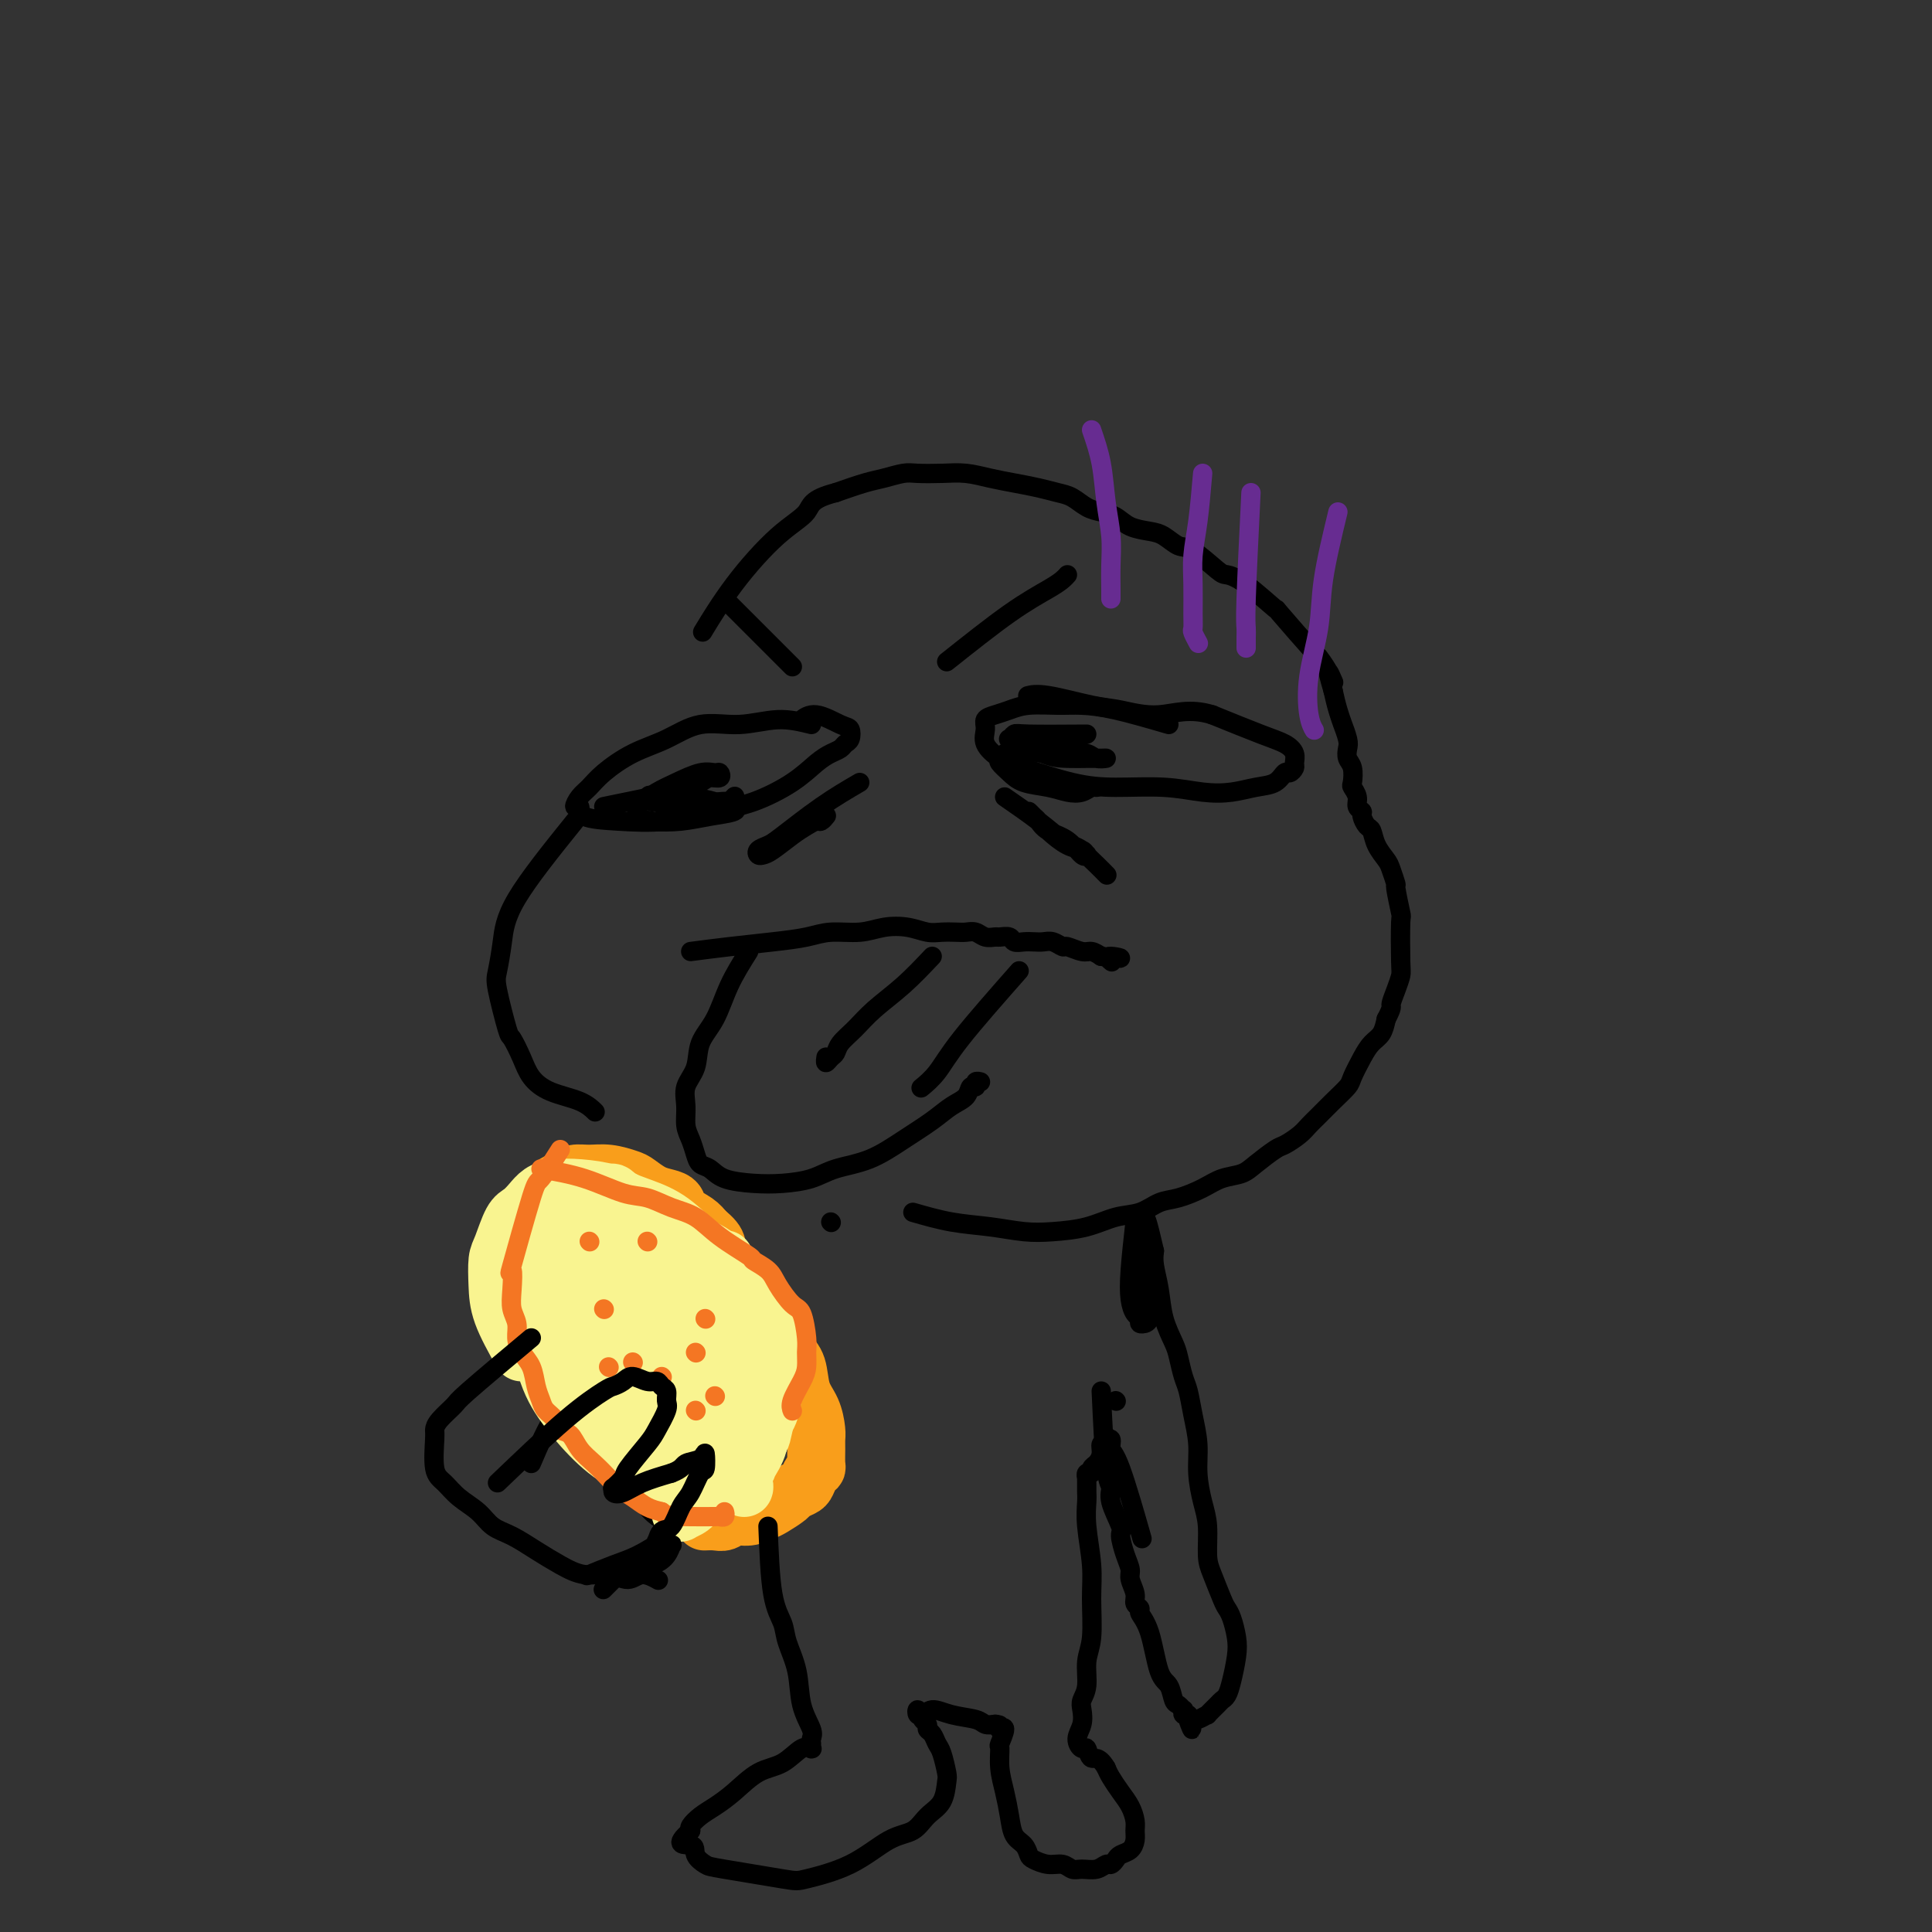 <svg viewBox='0 0 400 400' version='1.1' xmlns='http://www.w3.org/2000/svg' xmlns:xlink='http://www.w3.org/1999/xlink'><rect x="0" y="0" width="400" height="400" fill="#333333" stroke="none"/><g fill='none' stroke='#000000' stroke-width='4' stroke-linecap='round' stroke-linejoin='round'><path d='M155,197c-1.438,2.284 -2.876,4.568 -4,7c-1.124,2.432 -1.933,5.014 -3,7c-1.067,1.986 -2.392,3.378 -3,5c-0.608,1.622 -0.500,3.473 -1,5c-0.500,1.527 -1.609,2.730 -2,4c-0.391,1.270 -0.064,2.606 0,4c0.064,1.394 -0.135,2.845 0,4c0.135,1.155 0.603,2.015 1,3c0.397,0.985 0.723,2.096 1,3c0.277,0.904 0.505,1.602 1,2c0.495,0.398 1.258,0.497 2,1c0.742,0.503 1.462,1.410 3,2c1.538,0.590 3.893,0.861 6,1c2.107,0.139 3.965,0.145 6,0c2.035,-0.145 4.245,-0.440 6,-1c1.755,-0.560 3.053,-1.386 5,-2c1.947,-0.614 4.543,-1.018 7,-2c2.457,-0.982 4.777,-2.544 7,-4c2.223,-1.456 4.351,-2.806 6,-4c1.649,-1.194 2.819,-2.233 4,-3c1.181,-0.767 2.373,-1.263 3,-2c0.627,-0.737 0.690,-1.714 1,-2c0.310,-0.286 0.867,0.119 1,0c0.133,-0.119 -0.156,-0.763 0,-1c0.156,-0.237 0.759,-0.068 1,0c0.241,0.068 0.121,0.034 0,0'/><path d='M193,198c-1.955,2.071 -3.910,4.141 -6,6c-2.090,1.859 -4.314,3.506 -6,5c-1.686,1.494 -2.834,2.836 -4,4c-1.166,1.164 -2.351,2.151 -3,3c-0.649,0.849 -0.762,1.562 -1,2c-0.238,0.438 -0.600,0.602 -1,1c-0.400,0.398 -0.839,1.030 -1,1c-0.161,-0.030 -0.046,-0.723 0,-1c0.046,-0.277 0.023,-0.139 0,0'/><path d='M143,197c2.545,-0.331 5.089,-0.662 8,-1c2.911,-0.338 6.188,-0.682 9,-1c2.812,-0.318 5.157,-0.608 7,-1c1.843,-0.392 3.182,-0.886 5,-1c1.818,-0.114 4.114,0.152 6,0c1.886,-0.152 3.363,-0.720 5,-1c1.637,-0.280 3.436,-0.271 5,0c1.564,0.271 2.894,0.804 4,1c1.106,0.196 1.987,0.056 3,0c1.013,-0.056 2.159,-0.029 3,0c0.841,0.029 1.376,0.061 2,0c0.624,-0.061 1.337,-0.213 2,0c0.663,0.213 1.276,0.793 2,1c0.724,0.207 1.559,0.041 2,0c0.441,-0.041 0.488,0.041 1,0c0.512,-0.041 1.488,-0.207 2,0c0.512,0.207 0.559,0.786 1,1c0.441,0.214 1.274,0.061 2,0c0.726,-0.061 1.344,-0.032 2,0c0.656,0.032 1.348,0.065 2,0c0.652,-0.065 1.263,-0.228 2,0c0.737,0.228 1.601,0.848 2,1c0.399,0.152 0.334,-0.166 1,0c0.666,0.166 2.064,0.814 3,1c0.936,0.186 1.410,-0.090 2,0c0.590,0.090 1.295,0.545 2,1'/><path d='M228,198c6.643,0.869 3.250,0.042 2,0c-1.250,-0.042 -0.357,0.702 0,1c0.357,0.298 0.179,0.149 0,0'/><path d='M168,150c-2.251,-0.556 -4.501,-1.111 -7,-1c-2.499,0.111 -5.246,0.890 -8,1c-2.754,0.110 -5.514,-0.448 -8,0c-2.486,0.448 -4.697,1.901 -7,3c-2.303,1.099 -4.699,1.844 -7,3c-2.301,1.156 -4.507,2.725 -6,4c-1.493,1.275 -2.272,2.257 -3,3c-0.728,0.743 -1.406,1.246 -2,2c-0.594,0.754 -1.104,1.759 -1,2c0.104,0.241 0.822,-0.281 1,0c0.178,0.281 -0.185,1.367 1,2c1.185,0.633 3.919,0.813 7,1c3.081,0.187 6.509,0.380 10,0c3.491,-0.380 7.046,-1.334 10,-2c2.954,-0.666 5.306,-1.043 8,-2c2.694,-0.957 5.730,-2.494 8,-4c2.270,-1.506 3.775,-2.980 5,-4c1.225,-1.020 2.172,-1.587 3,-2c0.828,-0.413 1.539,-0.672 2,-1c0.461,-0.328 0.672,-0.723 1,-1c0.328,-0.277 0.774,-0.435 1,-1c0.226,-0.565 0.232,-1.538 0,-2c-0.232,-0.462 -0.701,-0.412 -2,-1c-1.299,-0.588 -3.427,-1.812 -5,-2c-1.573,-0.188 -2.592,0.661 -3,1c-0.408,0.339 -0.204,0.170 0,0'/><path d='M178,162c-2.550,1.488 -5.101,2.977 -8,5c-2.899,2.023 -6.147,4.581 -8,6c-1.853,1.419 -2.310,1.700 -3,2c-0.690,0.300 -1.612,0.621 -2,1c-0.388,0.379 -0.242,0.817 0,1c0.242,0.183 0.579,0.112 1,0c0.421,-0.112 0.924,-0.264 2,-1c1.076,-0.736 2.723,-2.057 4,-3c1.277,-0.943 2.185,-1.507 3,-2c0.815,-0.493 1.538,-0.916 2,-1c0.462,-0.084 0.663,0.170 1,0c0.337,-0.170 0.811,-0.763 1,-1c0.189,-0.237 0.095,-0.119 0,0'/><path d='M208,165c2.439,1.685 4.878,3.369 7,5c2.122,1.631 3.927,3.208 5,4c1.073,0.792 1.412,0.800 2,1c0.588,0.200 1.424,0.592 2,1c0.576,0.408 0.893,0.832 1,1c0.107,0.168 0.005,0.082 0,0c-0.005,-0.082 0.087,-0.158 0,0c-0.087,0.158 -0.352,0.551 -1,0c-0.648,-0.551 -1.680,-2.046 -3,-3c-1.320,-0.954 -2.929,-1.366 -4,-2c-1.071,-0.634 -1.606,-1.489 -2,-2c-0.394,-0.511 -0.648,-0.678 -1,-1c-0.352,-0.322 -0.804,-0.797 -1,-1c-0.196,-0.203 -0.137,-0.132 0,0c0.137,0.132 0.350,0.325 1,1c0.650,0.675 1.735,1.833 3,3c1.265,1.167 2.711,2.345 4,3c1.289,0.655 2.423,0.789 3,1c0.577,0.211 0.598,0.500 1,1c0.402,0.500 1.185,1.212 2,2c0.815,0.788 1.661,1.654 2,2c0.339,0.346 0.169,0.173 0,0'/><path d='M242,150c-3.967,-1.153 -7.933,-2.306 -11,-3c-3.067,-0.694 -5.234,-0.929 -7,-1c-1.766,-0.071 -3.132,0.022 -5,0c-1.868,-0.022 -4.237,-0.158 -6,0c-1.763,0.158 -2.920,0.611 -4,1c-1.080,0.389 -2.085,0.713 -3,1c-0.915,0.287 -1.741,0.537 -2,1c-0.259,0.463 0.049,1.139 0,2c-0.049,0.861 -0.454,1.905 0,3c0.454,1.095 1.767,2.240 3,3c1.233,0.760 2.387,1.135 5,2c2.613,0.865 6.687,2.218 10,3c3.313,0.782 5.866,0.991 9,1c3.134,0.009 6.849,-0.181 10,0c3.151,0.181 5.737,0.734 8,1c2.263,0.266 4.203,0.244 6,0c1.797,-0.244 3.452,-0.710 5,-1c1.548,-0.290 2.989,-0.406 4,-1c1.011,-0.594 1.593,-1.668 2,-2c0.407,-0.332 0.640,0.076 1,0c0.360,-0.076 0.845,-0.638 1,-1c0.155,-0.362 -0.022,-0.525 0,-1c0.022,-0.475 0.243,-1.261 0,-2c-0.243,-0.739 -0.950,-1.430 -2,-2c-1.050,-0.570 -2.443,-1.020 -5,-2c-2.557,-0.980 -6.279,-2.490 -10,-4'/><path d='M251,148c-4.699,-1.494 -7.946,-0.229 -11,0c-3.054,0.229 -5.915,-0.580 -8,-1c-2.085,-0.420 -3.394,-0.453 -6,-1c-2.606,-0.547 -6.509,-1.609 -9,-2c-2.491,-0.391 -3.569,-0.112 -4,0c-0.431,0.112 -0.216,0.056 0,0'/><path d='M196,137c4.671,-3.713 9.343,-7.426 13,-10c3.657,-2.574 6.300,-4.010 8,-5c1.700,-0.990 2.458,-1.536 3,-2c0.542,-0.464 0.869,-0.847 1,-1c0.131,-0.153 0.065,-0.077 0,0'/><path d='M150,124c4.844,4.844 9.689,9.689 12,12c2.311,2.311 2.089,2.089 2,2c-0.089,-0.089 -0.044,-0.044 0,0'/><path d='M125,167c5.282,-1.074 10.565,-2.148 14,-3c3.435,-0.852 5.024,-1.482 6,-2c0.976,-0.518 1.340,-0.925 2,-1c0.660,-0.075 1.615,0.182 2,0c0.385,-0.182 0.200,-0.803 0,-1c-0.200,-0.197 -0.414,0.031 -1,0c-0.586,-0.031 -1.544,-0.321 -3,0c-1.456,0.321 -3.409,1.252 -5,2c-1.591,0.748 -2.820,1.314 -4,2c-1.180,0.686 -2.310,1.494 -3,2c-0.690,0.506 -0.941,0.711 -1,1c-0.059,0.289 0.075,0.663 0,1c-0.075,0.337 -0.359,0.638 0,1c0.359,0.362 1.361,0.787 3,1c1.639,0.213 3.916,0.216 6,0c2.084,-0.216 3.977,-0.649 6,-1c2.023,-0.351 4.177,-0.620 5,-1c0.823,-0.380 0.316,-0.872 0,-1c-0.316,-0.128 -0.441,0.109 -1,0c-0.559,-0.109 -1.550,-0.565 -3,-1c-1.450,-0.435 -3.358,-0.848 -5,-1c-1.642,-0.152 -3.019,-0.041 -4,0c-0.981,0.041 -1.566,0.012 -2,0c-0.434,-0.012 -0.717,-0.006 -1,0'/><path d='M136,165c-2.693,-0.530 -1.425,-0.356 -1,0c0.425,0.356 0.008,0.895 0,1c-0.008,0.105 0.394,-0.224 1,0c0.606,0.224 1.417,1.002 4,1c2.583,-0.002 6.940,-0.784 9,-1c2.060,-0.216 1.824,0.134 2,0c0.176,-0.134 0.765,-0.753 1,-1c0.235,-0.247 0.118,-0.124 0,0'/><path d='M225,152c-4.760,0.032 -9.520,0.064 -12,0c-2.480,-0.064 -2.678,-0.224 -3,0c-0.322,0.224 -0.766,0.834 -1,1c-0.234,0.166 -0.259,-0.110 0,0c0.259,0.110 0.800,0.607 1,1c0.200,0.393 0.057,0.684 1,1c0.943,0.316 2.971,0.658 5,1'/><path d='M216,156c1.848,0.845 3.467,0.958 5,1c1.533,0.042 2.979,0.012 4,0c1.021,-0.012 1.619,-0.006 2,0c0.381,0.006 0.547,0.013 1,0c0.453,-0.013 1.192,-0.047 1,0c-0.192,0.047 -1.315,0.173 -2,0c-0.685,-0.173 -0.933,-0.646 -2,-1c-1.067,-0.354 -2.955,-0.589 -5,-1c-2.045,-0.411 -4.248,-0.998 -6,-1c-1.752,-0.002 -3.052,0.579 -4,1c-0.948,0.421 -1.543,0.680 -2,1c-0.457,0.320 -0.776,0.701 -1,1c-0.224,0.299 -0.352,0.514 0,1c0.352,0.486 1.186,1.241 2,2c0.814,0.759 1.608,1.520 3,2c1.392,0.480 3.382,0.679 5,1c1.618,0.321 2.865,0.766 4,1c1.135,0.234 2.160,0.259 3,0c0.840,-0.259 1.495,-0.800 2,-1c0.505,-0.200 0.858,-0.057 1,0c0.142,0.057 0.071,0.029 0,0'/><path d='M110,303c1.650,-3.848 3.300,-7.696 5,-10c1.700,-2.304 3.451,-3.063 6,-4c2.549,-0.937 5.898,-2.052 8,-3c2.102,-0.948 2.958,-1.731 4,-2c1.042,-0.269 2.270,-0.025 3,0c0.730,0.025 0.962,-0.168 1,0c0.038,0.168 -0.120,0.698 0,1c0.120,0.302 0.516,0.378 0,1c-0.516,0.622 -1.946,1.791 -3,3c-1.054,1.209 -1.732,2.458 -3,4c-1.268,1.542 -3.127,3.379 -4,4c-0.873,0.621 -0.759,0.028 -1,0c-0.241,-0.028 -0.838,0.511 -1,1c-0.162,0.489 0.110,0.930 0,1c-0.110,0.070 -0.601,-0.230 0,0c0.601,0.230 2.293,0.989 4,1c1.707,0.011 3.429,-0.727 5,-1c1.571,-0.273 2.993,-0.081 4,0c1.007,0.081 1.600,0.053 2,0c0.400,-0.053 0.608,-0.130 1,0c0.392,0.130 0.969,0.466 1,1c0.031,0.534 -0.485,1.267 -1,2'/><path d='M141,302c-0.645,1.582 -2.258,4.039 -3,5c-0.742,0.961 -0.613,0.428 -1,1c-0.387,0.572 -1.291,2.248 -2,3c-0.709,0.752 -1.224,0.579 -1,1c0.224,0.421 1.185,1.436 2,2c0.815,0.564 1.483,0.678 2,1c0.517,0.322 0.884,0.853 1,1c0.116,0.147 -0.017,-0.088 0,0c0.017,0.088 0.186,0.500 0,1c-0.186,0.500 -0.727,1.087 -2,2c-1.273,0.913 -3.279,2.152 -5,3c-1.721,0.848 -3.156,1.305 -5,2c-1.844,0.695 -4.098,1.627 -5,2c-0.902,0.373 -0.451,0.186 0,0'/></g>
<g fill='none' stroke='#F99E1B' stroke-width='12' stroke-linecap='round' stroke-linejoin='round'><path d='M118,284c-2.340,-4.193 -4.679,-8.386 -6,-11c-1.321,-2.614 -1.623,-3.647 -2,-5c-0.377,-1.353 -0.830,-3.024 -1,-4c-0.170,-0.976 -0.056,-1.258 0,-2c0.056,-0.742 0.055,-1.946 0,-3c-0.055,-1.054 -0.166,-1.960 0,-3c0.166,-1.040 0.607,-2.215 1,-3c0.393,-0.785 0.738,-1.180 1,-2c0.262,-0.820 0.440,-2.066 1,-3c0.560,-0.934 1.503,-1.556 2,-2c0.497,-0.444 0.547,-0.708 1,-1c0.453,-0.292 1.308,-0.611 2,-1c0.692,-0.389 1.220,-0.848 2,-1c0.780,-0.152 1.811,0.005 3,0c1.189,-0.005 2.534,-0.170 4,0c1.466,0.170 3.051,0.675 4,1c0.949,0.325 1.261,0.471 2,1c0.739,0.529 1.906,1.440 3,2c1.094,0.560 2.113,0.769 3,1c0.887,0.231 1.640,0.485 2,1c0.360,0.515 0.328,1.293 1,2c0.672,0.707 2.049,1.345 3,2c0.951,0.655 1.475,1.328 2,2'/><path d='M146,255c3.498,2.714 2.243,3.497 2,4c-0.243,0.503 0.527,0.724 1,1c0.473,0.276 0.651,0.608 1,1c0.349,0.392 0.870,0.846 1,1c0.130,0.154 -0.131,0.008 1,1c1.131,0.992 3.655,3.120 5,5c1.345,1.880 1.511,3.511 2,5c0.489,1.489 1.300,2.838 2,4c0.700,1.162 1.287,2.139 2,3c0.713,0.861 1.550,1.606 2,3c0.450,1.394 0.513,3.436 1,5c0.487,1.564 1.398,2.650 2,4c0.602,1.350 0.894,2.964 1,4c0.106,1.036 0.025,1.495 0,2c-0.025,0.505 0.004,1.056 0,2c-0.004,0.944 -0.041,2.280 0,3c0.041,0.720 0.162,0.823 0,1c-0.162,0.177 -0.605,0.428 -1,1c-0.395,0.572 -0.743,1.467 -1,2c-0.257,0.533 -0.424,0.706 -1,1c-0.576,0.294 -1.560,0.710 -2,1c-0.440,0.290 -0.334,0.455 -1,1c-0.666,0.545 -2.104,1.470 -3,2c-0.896,0.530 -1.251,0.664 -2,1c-0.749,0.336 -1.893,0.875 -3,1c-1.107,0.125 -2.178,-0.163 -3,0c-0.822,0.163 -1.396,0.776 -2,1c-0.604,0.224 -1.240,0.060 -2,0c-0.760,-0.060 -1.646,-0.017 -2,0c-0.354,0.017 -0.177,0.009 0,0'/></g>
<g fill='none' stroke='#F9F490' stroke-width='12' stroke-linecap='round' stroke-linejoin='round'><path d='M108,280c-1.582,-2.839 -3.164,-5.678 -4,-8c-0.836,-2.322 -0.926,-4.127 -1,-6c-0.074,-1.873 -0.133,-3.814 0,-5c0.133,-1.186 0.458,-1.617 1,-3c0.542,-1.383 1.302,-3.719 2,-5c0.698,-1.281 1.335,-1.507 2,-2c0.665,-0.493 1.357,-1.254 2,-2c0.643,-0.746 1.238,-1.476 2,-2c0.762,-0.524 1.690,-0.842 3,-1c1.310,-0.158 3.000,-0.158 5,0c2.000,0.158 4.309,0.472 6,1c1.691,0.528 2.762,1.271 4,2c1.238,0.729 2.642,1.445 4,2c1.358,0.555 2.671,0.949 4,2c1.329,1.051 2.673,2.760 4,4c1.327,1.240 2.638,2.011 4,3c1.362,0.989 2.775,2.196 4,3c1.225,0.804 2.262,1.204 3,2c0.738,0.796 1.179,1.988 2,3c0.821,1.012 2.024,1.846 3,3c0.976,1.154 1.726,2.629 2,4c0.274,1.371 0.074,2.638 0,4c-0.074,1.362 -0.021,2.818 0,4c0.021,1.182 0.011,2.091 0,3'/><path d='M160,286c0.026,2.179 0.090,2.126 0,3c-0.090,0.874 -0.335,2.673 -1,4c-0.665,1.327 -1.750,2.180 -2,3c-0.250,0.820 0.333,1.606 0,3c-0.333,1.394 -1.584,3.396 -2,4c-0.416,0.604 0.003,-0.190 0,0c-0.003,0.190 -0.427,1.363 -1,2c-0.573,0.637 -1.294,0.737 -2,1c-0.706,0.263 -1.398,0.687 -2,1c-0.602,0.313 -1.113,0.514 -2,1c-0.887,0.486 -2.148,1.257 -3,2c-0.852,0.743 -1.295,1.460 -2,2c-0.705,0.540 -1.672,0.904 -2,1c-0.328,0.096 -0.015,-0.077 0,0c0.015,0.077 -0.266,0.404 0,0c0.266,-0.404 1.079,-1.538 2,-3c0.921,-1.462 1.949,-3.250 3,-5c1.051,-1.750 2.126,-3.460 3,-5c0.874,-1.540 1.547,-2.909 2,-4c0.453,-1.091 0.685,-1.905 1,-3c0.315,-1.095 0.714,-2.471 1,-4c0.286,-1.529 0.461,-3.212 0,-5c-0.461,-1.788 -1.557,-3.680 -2,-5c-0.443,-1.320 -0.232,-2.069 -1,-4c-0.768,-1.931 -2.515,-5.045 -4,-7c-1.485,-1.955 -2.707,-2.751 -4,-4c-1.293,-1.249 -2.656,-2.952 -4,-4c-1.344,-1.048 -2.670,-1.442 -4,-2c-1.330,-0.558 -2.665,-1.279 -4,-2'/><path d='M130,256c-2.978,-1.852 -2.421,-0.481 -3,0c-0.579,0.481 -2.292,0.073 -3,0c-0.708,-0.073 -0.410,0.188 -1,0c-0.590,-0.188 -2.069,-0.827 -1,2c1.069,2.827 4.687,9.120 7,13c2.313,3.880 3.320,5.348 5,8c1.680,2.652 4.032,6.489 6,9c1.968,2.511 3.550,3.696 5,6c1.450,2.304 2.766,5.727 4,8c1.234,2.273 2.384,3.395 3,4c0.616,0.605 0.696,0.694 1,1c0.304,0.306 0.832,0.828 1,1c0.168,0.172 -0.024,-0.005 0,0c0.024,0.005 0.262,0.191 0,-1c-0.262,-1.191 -1.025,-3.759 -2,-7c-0.975,-3.241 -2.161,-7.156 -4,-12c-1.839,-4.844 -4.331,-10.618 -7,-16c-2.669,-5.382 -5.515,-10.372 -7,-12c-1.485,-1.628 -1.611,0.106 -2,0c-0.389,-0.106 -1.043,-2.051 -2,-3c-0.957,-0.949 -2.217,-0.903 -3,-1c-0.783,-0.097 -1.089,-0.336 -2,1c-0.911,1.336 -2.429,4.248 -3,8c-0.571,3.752 -0.197,8.343 1,12c1.197,3.657 3.216,6.381 5,9c1.784,2.619 3.335,5.133 5,7c1.665,1.867 3.446,3.088 5,4c1.554,0.912 2.880,1.515 4,2c1.120,0.485 2.034,0.853 3,1c0.966,0.147 1.983,0.074 3,0'/><path d='M148,300c2.569,0.767 1.491,-0.815 1,-3c-0.491,-2.185 -0.394,-4.974 -2,-9c-1.606,-4.026 -4.915,-9.290 -7,-13c-2.085,-3.710 -2.946,-5.865 -6,-9c-3.054,-3.135 -8.299,-7.250 -11,-9c-2.701,-1.750 -2.857,-1.136 -3,-1c-0.143,0.136 -0.273,-0.207 -1,1c-0.727,1.207 -2.051,3.964 -2,8c0.051,4.036 1.476,9.351 3,13c1.524,3.649 3.145,5.633 5,8c1.855,2.367 3.943,5.118 6,7c2.057,1.882 4.082,2.896 6,4c1.918,1.104 3.729,2.300 5,3c1.271,0.700 2.003,0.906 3,1c0.997,0.094 2.260,0.078 3,0c0.740,-0.078 0.958,-0.217 1,-1c0.042,-0.783 -0.091,-2.210 -1,-5c-0.909,-2.790 -2.592,-6.944 -5,-11c-2.408,-4.056 -5.540,-8.015 -8,-11c-2.460,-2.985 -4.248,-4.997 -6,-7c-1.752,-2.003 -3.467,-3.996 -5,-5c-1.533,-1.004 -2.883,-1.018 -4,-1c-1.117,0.018 -2.001,0.069 -3,0c-0.999,-0.069 -2.115,-0.256 -3,1c-0.885,1.256 -1.541,3.955 -2,6c-0.459,2.045 -0.721,3.435 0,6c0.721,2.565 2.425,6.306 4,9c1.575,2.694 3.021,4.341 5,6c1.979,1.659 4.489,3.329 7,5'/><path d='M128,293c3.752,3.946 5.133,3.811 7,4c1.867,0.189 4.220,0.703 6,1c1.780,0.297 2.989,0.377 4,0c1.011,-0.377 1.826,-1.210 3,-1c1.174,0.210 2.708,1.465 1,-4c-1.708,-5.465 -6.658,-17.650 -10,-24c-3.342,-6.350 -5.075,-6.867 -7,-8c-1.925,-1.133 -4.041,-2.884 -6,-4c-1.959,-1.116 -3.760,-1.599 -5,-2c-1.240,-0.401 -1.919,-0.721 -3,0c-1.081,0.721 -2.563,2.484 -4,5c-1.437,2.516 -2.827,5.784 -3,10c-0.173,4.216 0.873,9.381 2,13c1.127,3.619 2.334,5.693 4,8c1.666,2.307 3.789,4.846 6,7c2.211,2.154 4.508,3.924 7,5c2.492,1.076 5.178,1.459 8,2c2.822,0.541 5.779,1.239 8,1c2.221,-0.239 3.707,-1.417 5,-2c1.293,-0.583 2.395,-0.572 3,-1c0.605,-0.428 0.714,-1.294 1,-2c0.286,-0.706 0.748,-1.253 0,-4c-0.748,-2.747 -2.708,-7.694 -5,-12c-2.292,-4.306 -4.918,-7.972 -7,-11c-2.082,-3.028 -3.621,-5.419 -5,-7c-1.379,-1.581 -2.596,-2.352 -4,-3c-1.404,-0.648 -2.993,-1.175 -4,-2c-1.007,-0.825 -1.430,-1.950 -3,-1c-1.570,0.950 -4.285,3.975 -7,7'/><path d='M120,268c-1.324,1.369 -1.135,1.291 -1,5c0.135,3.709 0.216,11.206 1,15c0.784,3.794 2.269,3.884 4,5c1.731,1.116 3.706,3.258 6,5c2.294,1.742 4.906,3.084 7,4c2.094,0.916 3.670,1.406 7,1c3.330,-0.406 8.413,-1.709 11,-3c2.587,-1.291 2.678,-2.572 3,-4c0.322,-1.428 0.875,-3.005 0,-6c-0.875,-2.995 -3.177,-7.410 -5,-11c-1.823,-3.590 -3.168,-6.354 -5,-9c-1.832,-2.646 -4.153,-5.172 -6,-7c-1.847,-1.828 -3.221,-2.958 -5,-4c-1.779,-1.042 -3.964,-1.996 -6,-3c-2.036,-1.004 -3.923,-2.059 -5,-3c-1.077,-0.941 -1.344,-1.769 -2,-2c-0.656,-0.231 -1.699,0.135 -2,0c-0.301,-0.135 0.142,-0.771 0,-1c-0.142,-0.229 -0.870,-0.053 -1,0c-0.130,0.053 0.336,-0.018 1,0c0.664,0.018 1.525,0.125 3,1c1.475,0.875 3.564,2.519 6,4c2.436,1.481 5.218,2.800 7,4c1.782,1.200 2.565,2.281 4,4c1.435,1.719 3.524,4.077 5,6c1.476,1.923 2.340,3.410 3,5c0.660,1.590 1.115,3.282 1,5c-0.115,1.718 -0.800,3.463 -1,5c-0.200,1.537 0.086,2.868 0,4c-0.086,1.132 -0.543,2.066 -1,3'/><path d='M149,291c-0.382,3.013 -0.837,2.046 -1,2c-0.163,-0.046 -0.036,0.831 0,1c0.036,0.169 -0.020,-0.369 0,0c0.020,0.369 0.117,1.647 0,0c-0.117,-1.647 -0.448,-6.217 0,-7c0.448,-0.783 1.676,2.222 -1,-4c-2.676,-6.222 -9.256,-21.671 -12,-28c-2.744,-6.329 -1.654,-3.537 -2,-3c-0.346,0.537 -2.130,-1.180 -3,-2c-0.870,-0.820 -0.826,-0.741 -1,-1c-0.174,-0.259 -0.565,-0.855 -1,-1c-0.435,-0.145 -0.915,0.159 -1,0c-0.085,-0.159 0.226,-0.783 0,-1c-0.226,-0.217 -0.989,-0.027 -1,0c-0.011,0.027 0.731,-0.109 1,0c0.269,0.109 0.067,0.461 1,1c0.933,0.539 3.003,1.264 5,2c1.997,0.736 3.921,1.483 6,3c2.079,1.517 4.313,3.805 6,5c1.687,1.195 2.827,1.297 4,3c1.173,1.703 2.379,5.008 3,7c0.621,1.992 0.656,2.672 1,4c0.344,1.328 0.996,3.305 1,5c0.004,1.695 -0.640,3.109 -1,5c-0.360,1.891 -0.437,4.259 -1,6c-0.563,1.741 -1.613,2.853 -2,4c-0.387,1.147 -0.111,2.328 0,3c0.111,0.672 0.055,0.836 0,1'/><path d='M150,296c-0.616,3.168 -0.158,1.587 0,1c0.158,-0.587 0.014,-0.182 0,0c-0.014,0.182 0.102,0.140 0,0c-0.102,-0.140 -0.421,-0.377 0,0c0.421,0.377 1.582,1.368 3,0c1.418,-1.368 3.091,-5.096 4,-7c0.909,-1.904 1.052,-1.986 1,-3c-0.052,-1.014 -0.300,-2.961 -1,-6c-0.700,-3.039 -1.851,-7.169 -3,-10c-1.149,-2.831 -2.295,-4.362 -3,-6c-0.705,-1.638 -0.970,-3.384 -1,-4c-0.030,-0.616 0.175,-0.102 0,0c-0.175,0.102 -0.729,-0.209 -1,1c-0.271,1.209 -0.258,3.939 0,7c0.258,3.061 0.762,6.452 1,9c0.238,2.548 0.210,4.252 0,6c-0.210,1.748 -0.603,3.540 -1,5c-0.397,1.460 -0.797,2.587 -1,4c-0.203,1.413 -0.208,3.111 -1,4c-0.792,0.889 -2.369,0.968 -3,1c-0.631,0.032 -0.315,0.016 0,0'/></g>
<g fill='none' stroke='#F47623' stroke-width='4' stroke-linecap='round' stroke-linejoin='round'><path d='M116,238c-1.585,2.506 -3.171,5.013 -4,6c-0.829,0.987 -0.903,0.456 -2,4c-1.097,3.544 -3.218,11.165 -4,14c-0.782,2.835 -0.224,0.884 0,1c0.224,0.116 0.115,2.299 0,4c-0.115,1.701 -0.234,2.919 0,4c0.234,1.081 0.822,2.025 1,3c0.178,0.975 -0.054,1.980 0,3c0.054,1.020 0.395,2.055 1,3c0.605,0.945 1.476,1.800 2,3c0.524,1.200 0.703,2.745 1,4c0.297,1.255 0.713,2.218 1,3c0.287,0.782 0.446,1.381 1,2c0.554,0.619 1.502,1.257 2,2c0.498,0.743 0.546,1.592 1,2c0.454,0.408 1.314,0.374 2,1c0.686,0.626 1.198,1.911 2,3c0.802,1.089 1.894,1.983 3,3c1.106,1.017 2.224,2.156 3,3c0.776,0.844 1.208,1.391 2,2c0.792,0.609 1.944,1.279 3,2c1.056,0.721 2.016,1.492 3,2c0.984,0.508 1.992,0.754 3,1'/><path d='M137,313c3.809,3.166 2.331,1.580 2,1c-0.331,-0.580 0.485,-0.156 1,0c0.515,0.156 0.730,0.043 1,0c0.270,-0.043 0.594,-0.015 2,0c1.406,0.015 3.893,0.018 5,0c1.107,-0.018 0.833,-0.056 1,0c0.167,0.056 0.776,0.207 1,0c0.224,-0.207 0.064,-0.774 0,-1c-0.064,-0.226 -0.032,-0.113 0,0'/><path d='M112,242c3.018,0.522 6.036,1.045 9,2c2.964,0.955 5.875,2.344 8,3c2.125,0.656 3.464,0.579 5,1c1.536,0.421 3.271,1.341 5,2c1.729,0.659 3.454,1.058 5,2c1.546,0.942 2.913,2.428 5,4c2.087,1.572 4.894,3.230 6,4c1.106,0.770 0.509,0.650 1,1c0.491,0.350 2.069,1.168 3,2c0.931,0.832 1.216,1.678 2,3c0.784,1.322 2.067,3.120 3,4c0.933,0.880 1.516,0.842 2,2c0.484,1.158 0.868,3.510 1,5c0.132,1.490 0.011,2.116 0,3c-0.011,0.884 0.088,2.027 0,3c-0.088,0.973 -0.364,1.776 -1,3c-0.636,1.224 -1.633,2.868 -2,4c-0.367,1.132 -0.105,1.752 0,2c0.105,0.248 0.052,0.124 0,0'/><path d='M122,257c0.000,0.000 0.100,0.100 0.1,0.1'/><path d='M125,271c0.000,0.000 0.100,0.100 0.1,0.1'/><path d='M126,283c0.000,0.000 0.100,0.100 0.1,0.1'/><path d='M134,257c0.000,0.000 0.100,0.100 0.1,0.1'/><path d='M131,282c0.000,0.000 0.100,0.100 0.1,0.1'/><path d='M137,285c0.000,0.000 0.100,0.100 0.1,0.1'/><path d='M146,273c0.000,0.000 0.100,0.100 0.1,0.1'/><path d='M144,280c0.000,0.000 0.100,0.100 0.1,0.1'/><path d='M144,292c0.000,0.000 0.100,0.100 0.1,0.1'/><path d='M148,289c0.000,0.000 0.100,0.100 0.1,0.1'/></g>
<g fill='none' stroke='#000000' stroke-width='4' stroke-linecap='round' stroke-linejoin='round'><path d='M119,170c-4.758,5.909 -9.517,11.819 -12,16c-2.483,4.181 -2.691,6.634 -3,9c-0.309,2.366 -0.717,4.646 -1,6c-0.283,1.354 -0.439,1.783 0,4c0.439,2.217 1.472,6.222 2,8c0.528,1.778 0.550,1.329 1,2c0.450,0.671 1.329,2.460 2,4c0.671,1.540 1.133,2.830 2,4c0.867,1.170 2.140,2.221 4,3c1.860,0.779 4.309,1.287 6,2c1.691,0.713 2.626,1.632 3,2c0.374,0.368 0.187,0.184 0,0'/><path d='M189,251c2.651,0.761 5.302,1.523 8,2c2.698,0.477 5.441,0.671 8,1c2.559,0.329 4.932,0.794 7,1c2.068,0.206 3.830,0.153 6,0c2.170,-0.153 4.746,-0.407 7,-1c2.254,-0.593 4.185,-1.523 6,-2c1.815,-0.477 3.513,-0.499 5,-1c1.487,-0.501 2.761,-1.482 4,-2c1.239,-0.518 2.441,-0.574 4,-1c1.559,-0.426 3.475,-1.221 5,-2c1.525,-0.779 2.658,-1.542 4,-2c1.342,-0.458 2.891,-0.612 4,-1c1.109,-0.388 1.778,-1.010 3,-2c1.222,-0.990 2.998,-2.347 4,-3c1.002,-0.653 1.229,-0.600 2,-1c0.771,-0.400 2.084,-1.252 3,-2c0.916,-0.748 1.435,-1.392 2,-2c0.565,-0.608 1.177,-1.181 2,-2c0.823,-0.819 1.858,-1.886 3,-3c1.142,-1.114 2.390,-2.276 3,-3c0.610,-0.724 0.583,-1.012 1,-2c0.417,-0.988 1.277,-2.677 2,-4c0.723,-1.323 1.310,-2.279 2,-3c0.690,-0.721 1.483,-1.206 2,-2c0.517,-0.794 0.759,-1.897 1,-3'/><path d='M287,211c1.420,-2.708 0.969,-2.478 1,-3c0.031,-0.522 0.545,-1.795 1,-3c0.455,-1.205 0.850,-2.341 1,-3c0.150,-0.659 0.055,-0.839 0,-3c-0.055,-2.161 -0.071,-6.302 0,-8c0.071,-1.698 0.227,-0.954 0,-2c-0.227,-1.046 -0.838,-3.882 -1,-5c-0.162,-1.118 0.125,-0.517 0,-1c-0.125,-0.483 -0.663,-2.051 -1,-3c-0.337,-0.949 -0.473,-1.280 -1,-2c-0.527,-0.720 -1.447,-1.828 -2,-3c-0.553,-1.172 -0.741,-2.407 -1,-3c-0.259,-0.593 -0.590,-0.543 -1,-1c-0.410,-0.457 -0.898,-1.422 -1,-2c-0.102,-0.578 0.183,-0.769 0,-1c-0.183,-0.231 -0.833,-0.502 -1,-1c-0.167,-0.498 0.148,-1.221 0,-2c-0.148,-0.779 -0.758,-1.613 -1,-2c-0.242,-0.387 -0.116,-0.329 0,-1c0.116,-0.671 0.223,-2.073 0,-3c-0.223,-0.927 -0.777,-1.381 -1,-2c-0.223,-0.619 -0.115,-1.403 0,-2c0.115,-0.597 0.238,-1.005 0,-2c-0.238,-0.995 -0.837,-2.576 -1,-3c-0.163,-0.424 0.110,0.309 0,0c-0.110,-0.309 -0.603,-1.660 -1,-3c-0.397,-1.340 -0.699,-2.670 -1,-4'/><path d='M276,143c-1.987,-6.728 -0.454,-3.049 0,-2c0.454,1.049 -0.171,-0.534 -1,-2c-0.829,-1.466 -1.863,-2.816 -2,-3c-0.137,-0.184 0.622,0.798 -1,-1c-1.622,-1.798 -5.625,-6.377 -7,-8c-1.375,-1.623 -0.122,-0.292 -1,-1c-0.878,-0.708 -3.886,-3.456 -6,-5c-2.114,-1.544 -3.332,-1.885 -4,-2c-0.668,-0.115 -0.786,-0.006 -2,-1c-1.214,-0.994 -3.525,-3.091 -5,-4c-1.475,-0.909 -2.113,-0.628 -3,-1c-0.887,-0.372 -2.022,-1.395 -3,-2c-0.978,-0.605 -1.798,-0.791 -3,-1c-1.202,-0.209 -2.786,-0.441 -4,-1c-1.214,-0.559 -2.057,-1.445 -3,-2c-0.943,-0.555 -1.987,-0.779 -3,-1c-1.013,-0.221 -1.995,-0.441 -3,-1c-1.005,-0.559 -2.032,-1.459 -3,-2c-0.968,-0.541 -1.878,-0.723 -3,-1c-1.122,-0.277 -2.455,-0.649 -4,-1c-1.545,-0.351 -3.303,-0.682 -5,-1c-1.697,-0.318 -3.335,-0.622 -5,-1c-1.665,-0.378 -3.359,-0.830 -5,-1c-1.641,-0.170 -3.231,-0.057 -5,0c-1.769,0.057 -3.717,0.060 -5,0c-1.283,-0.060 -1.901,-0.181 -3,0c-1.099,0.181 -2.681,0.664 -4,1c-1.319,0.336 -2.377,0.525 -4,1c-1.623,0.475 -3.812,1.238 -6,2'/><path d='M173,102c-5.292,1.345 -5.023,2.709 -6,4c-0.977,1.291 -3.200,2.511 -6,5c-2.800,2.489 -6.177,6.247 -9,10c-2.823,3.753 -5.092,7.501 -6,9c-0.908,1.499 -0.454,0.750 0,0'/><path d='M103,307c5.058,-4.840 10.117,-9.680 14,-13c3.883,-3.320 6.591,-5.120 8,-6c1.409,-0.880 1.519,-0.839 2,-1c0.481,-0.161 1.333,-0.523 2,-1c0.667,-0.477 1.149,-1.068 2,-1c0.851,0.068 2.070,0.795 3,1c0.930,0.205 1.572,-0.113 2,0c0.428,0.113 0.644,0.656 1,1c0.356,0.344 0.852,0.487 1,1c0.148,0.513 -0.052,1.395 0,2c0.052,0.605 0.356,0.934 0,2c-0.356,1.066 -1.371,2.868 -2,4c-0.629,1.132 -0.872,1.595 -2,3c-1.128,1.405 -3.141,3.753 -4,5c-0.859,1.247 -0.565,1.393 -1,2c-0.435,0.607 -1.598,1.673 -2,2c-0.402,0.327 -0.041,-0.086 0,0c0.041,0.086 -0.236,0.673 0,1c0.236,0.327 0.987,0.396 2,0c1.013,-0.396 2.290,-1.256 4,-2c1.710,-0.744 3.855,-1.372 6,-2'/><path d='M139,305c2.369,-0.886 2.293,-1.600 3,-2c0.707,-0.400 2.198,-0.486 3,-1c0.802,-0.514 0.917,-1.454 1,-1c0.083,0.454 0.136,2.304 0,3c-0.136,0.696 -0.460,0.237 -1,1c-0.540,0.763 -1.297,2.748 -2,4c-0.703,1.252 -1.352,1.771 -2,3c-0.648,1.229 -1.295,3.167 -2,4c-0.705,0.833 -1.467,0.562 -2,1c-0.533,0.438 -0.837,1.585 -1,2c-0.163,0.415 -0.184,0.097 0,0c0.184,-0.097 0.571,0.025 1,0c0.429,-0.025 0.898,-0.197 1,0c0.102,0.197 -0.162,0.764 0,1c0.162,0.236 0.749,0.142 1,0c0.251,-0.142 0.166,-0.333 0,0c-0.166,0.333 -0.411,1.188 -1,2c-0.589,0.812 -1.520,1.580 -3,2c-1.480,0.420 -3.507,0.491 -5,1c-1.493,0.509 -2.452,1.456 -3,2c-0.548,0.544 -0.686,0.685 -1,1c-0.314,0.315 -0.804,0.804 -1,1c-0.196,0.196 -0.098,0.098 0,0'/><path d='M172,253c0.000,0.000 0.100,0.100 0.1,0.1'/><path d='M211,201c-4.595,5.214 -9.190,10.429 -12,14c-2.810,3.571 -3.833,5.500 -5,7c-1.167,1.500 -2.476,2.571 -3,3c-0.524,0.429 -0.262,0.214 0,0'/><path d='M235,253c-0.401,3.632 -0.802,7.264 -1,10c-0.198,2.736 -0.193,4.575 0,6c0.193,1.425 0.572,2.435 1,3c0.428,0.565 0.903,0.687 1,1c0.097,0.313 -0.183,0.819 0,1c0.183,0.181 0.830,0.037 1,0c0.170,-0.037 -0.135,0.032 0,0c0.135,-0.032 0.712,-0.167 1,-1c0.288,-0.833 0.288,-2.365 0,-4c-0.288,-1.635 -0.863,-3.375 -1,-5c-0.137,-1.625 0.163,-3.136 0,-4c-0.163,-0.864 -0.791,-1.080 -1,-1c-0.209,0.080 0.000,0.455 0,1c-0.000,0.545 -0.210,1.260 0,3c0.210,1.740 0.841,4.505 1,6c0.159,1.495 -0.153,1.720 0,2c0.153,0.280 0.772,0.614 1,1c0.228,0.386 0.065,0.825 0,1c-0.065,0.175 -0.033,0.088 0,0'/><path d='M110,277c-5.237,4.385 -10.475,8.771 -13,11c-2.525,2.229 -2.338,2.302 -3,3c-0.662,0.698 -2.172,2.020 -3,3c-0.828,0.980 -0.974,1.616 -1,2c-0.026,0.384 0.069,0.514 0,2c-0.069,1.486 -0.301,4.327 0,6c0.301,1.673 1.135,2.176 2,3c0.865,0.824 1.759,1.967 3,3c1.241,1.033 2.827,1.957 4,3c1.173,1.043 1.933,2.207 3,3c1.067,0.793 2.441,1.216 4,2c1.559,0.784 3.302,1.928 5,3c1.698,1.072 3.349,2.072 5,3c1.651,0.928 3.301,1.783 5,2c1.699,0.217 3.447,-0.204 5,0c1.553,0.204 2.911,1.034 4,1c1.089,-0.034 1.909,-0.932 3,-1c1.091,-0.068 2.455,0.695 3,1c0.545,0.305 0.273,0.153 0,0'/><path d='M231,290c0.000,0.000 0.100,0.100 0.1,0.1'/><path d='M228,288c0.293,6.362 0.585,12.724 1,16c0.415,3.276 0.951,3.464 1,4c0.049,0.536 -0.389,1.418 0,3c0.389,1.582 1.606,3.865 2,5c0.394,1.135 -0.034,1.123 0,2c0.034,0.877 0.530,2.644 1,4c0.470,1.356 0.915,2.300 1,3c0.085,0.700 -0.189,1.156 0,2c0.189,0.844 0.841,2.076 1,3c0.159,0.924 -0.176,1.540 0,2c0.176,0.460 0.863,0.765 1,1c0.137,0.235 -0.276,0.399 0,1c0.276,0.601 1.239,1.638 2,4c0.761,2.362 1.318,6.048 2,8c0.682,1.952 1.489,2.168 2,3c0.511,0.832 0.724,2.279 1,3c0.276,0.721 0.613,0.714 1,1c0.387,0.286 0.822,0.864 1,1c0.178,0.136 0.099,-0.170 0,0c-0.099,0.170 -0.219,0.815 0,1c0.219,0.185 0.777,-0.090 1,0c0.223,0.090 0.112,0.545 0,1'/><path d='M246,356c1.639,4.021 0.237,1.073 0,0c-0.237,-1.073 0.691,-0.272 1,0c0.309,0.272 -0.002,0.014 0,0c0.002,-0.014 0.315,0.217 1,0c0.685,-0.217 1.742,-0.883 2,-1c0.258,-0.117 -0.282,0.315 0,0c0.282,-0.315 1.385,-1.379 2,-2c0.615,-0.621 0.740,-0.801 1,-1c0.260,-0.199 0.655,-0.417 1,-1c0.345,-0.583 0.639,-1.532 1,-3c0.361,-1.468 0.788,-3.454 1,-5c0.212,-1.546 0.208,-2.651 0,-4c-0.208,-1.349 -0.620,-2.942 -1,-4c-0.380,-1.058 -0.728,-1.581 -1,-2c-0.272,-0.419 -0.468,-0.736 -1,-2c-0.532,-1.264 -1.400,-3.477 -2,-5c-0.600,-1.523 -0.930,-2.355 -1,-4c-0.070,-1.645 0.122,-4.101 0,-6c-0.122,-1.899 -0.557,-3.240 -1,-5c-0.443,-1.760 -0.892,-3.940 -1,-6c-0.108,-2.060 0.125,-4.001 0,-6c-0.125,-1.999 -0.610,-4.056 -1,-6c-0.390,-1.944 -0.686,-3.775 -1,-5c-0.314,-1.225 -0.647,-1.845 -1,-3c-0.353,-1.155 -0.725,-2.844 -1,-4c-0.275,-1.156 -0.452,-1.779 -1,-3c-0.548,-1.221 -1.466,-3.039 -2,-5c-0.534,-1.961 -0.682,-4.067 -1,-6c-0.318,-1.933 -0.805,-3.695 -1,-5c-0.195,-1.305 -0.097,-2.152 0,-3'/><path d='M239,259c-2.872,-12.498 -1.553,-3.742 -1,-1c0.553,2.742 0.341,-0.531 0,-2c-0.341,-1.469 -0.812,-1.134 -1,-1c-0.188,0.134 -0.094,0.067 0,0'/><path d='M159,316c0.211,5.323 0.422,10.646 1,14c0.578,3.354 1.521,4.740 2,6c0.479,1.260 0.492,2.393 1,4c0.508,1.607 1.509,3.689 2,6c0.491,2.311 0.471,4.853 1,7c0.529,2.147 1.606,3.900 2,5c0.394,1.100 0.105,1.549 0,2c-0.105,0.451 -0.027,0.906 0,1c0.027,0.094 0.003,-0.174 0,0c-0.003,0.174 0.016,0.789 0,1c-0.016,0.211 -0.068,0.019 0,0c0.068,-0.019 0.255,0.137 0,0c-0.255,-0.137 -0.953,-0.567 -2,0c-1.047,0.567 -2.444,2.129 -4,3c-1.556,0.871 -3.272,1.049 -5,2c-1.728,0.951 -3.469,2.675 -5,4c-1.531,1.325 -2.854,2.252 -4,3c-1.146,0.748 -2.116,1.317 -3,2c-0.884,0.683 -1.681,1.481 -2,2c-0.319,0.519 -0.159,0.760 0,1'/><path d='M143,379c-3.900,3.373 -1.150,2.806 0,3c1.150,0.194 0.701,1.150 1,2c0.299,0.850 1.347,1.594 2,2c0.653,0.406 0.911,0.473 4,1c3.089,0.527 9.008,1.513 12,2c2.992,0.487 3.055,0.475 5,0c1.945,-0.475 5.771,-1.413 9,-3c3.229,-1.587 5.860,-3.823 8,-5c2.140,-1.177 3.790,-1.296 5,-2c1.210,-0.704 1.982,-1.992 3,-3c1.018,-1.008 2.284,-1.736 3,-3c0.716,-1.264 0.883,-3.063 1,-4c0.117,-0.937 0.185,-1.010 0,-2c-0.185,-0.990 -0.623,-2.895 -1,-4c-0.377,-1.105 -0.693,-1.409 -1,-2c-0.307,-0.591 -0.604,-1.468 -1,-2c-0.396,-0.532 -0.890,-0.717 -1,-1c-0.110,-0.283 0.163,-0.663 0,-1c-0.163,-0.337 -0.762,-0.631 -1,-1c-0.238,-0.369 -0.114,-0.812 0,-1c0.114,-0.188 0.217,-0.122 0,0c-0.217,0.122 -0.755,0.298 -1,0c-0.245,-0.298 -0.196,-1.072 0,-1c0.196,0.072 0.538,0.990 1,1c0.462,0.010 1.044,-0.887 2,-1c0.956,-0.113 2.287,0.557 4,1c1.713,0.443 3.807,0.658 5,1c1.193,0.342 1.484,0.812 2,1c0.516,0.188 1.258,0.094 2,0'/><path d='M206,357c1.945,0.407 0.307,-0.076 0,0c-0.307,0.076 0.717,0.711 1,1c0.283,0.289 -0.174,0.232 0,0c0.174,-0.232 0.978,-0.640 1,0c0.022,0.640 -0.737,2.326 -1,3c-0.263,0.674 -0.030,0.334 0,1c0.030,0.666 -0.143,2.338 0,4c0.143,1.662 0.602,3.314 1,5c0.398,1.686 0.735,3.407 1,5c0.265,1.593 0.458,3.058 1,4c0.542,0.942 1.433,1.362 2,2c0.567,0.638 0.809,1.495 1,2c0.191,0.505 0.329,0.657 1,1c0.671,0.343 1.874,0.878 3,1c1.126,0.122 2.175,-0.167 3,0c0.825,0.167 1.425,0.792 2,1c0.575,0.208 1.124,0.000 2,0c0.876,-0.000 2.079,0.207 3,0c0.921,-0.207 1.560,-0.828 2,-1c0.440,-0.172 0.682,0.106 1,0c0.318,-0.106 0.712,-0.595 1,-1c0.288,-0.405 0.470,-0.727 1,-1c0.530,-0.273 1.408,-0.499 2,-1c0.592,-0.501 0.899,-1.278 1,-2c0.101,-0.722 -0.004,-1.390 0,-2c0.004,-0.610 0.117,-1.161 0,-2c-0.117,-0.839 -0.464,-1.967 -1,-3c-0.536,-1.033 -1.260,-1.970 -2,-3c-0.740,-1.030 -1.497,-2.151 -2,-3c-0.503,-0.849 -0.751,-1.424 -1,-2'/><path d='M229,366c-1.558,-2.646 -2.452,-1.761 -3,-2c-0.548,-0.239 -0.749,-1.601 -1,-2c-0.251,-0.399 -0.552,0.164 -1,0c-0.448,-0.164 -1.044,-1.056 -1,-2c0.044,-0.944 0.729,-1.939 1,-3c0.271,-1.061 0.129,-2.188 0,-3c-0.129,-0.812 -0.245,-1.311 0,-2c0.245,-0.689 0.851,-1.570 1,-3c0.149,-1.430 -0.160,-3.410 0,-5c0.160,-1.590 0.789,-2.789 1,-5c0.211,-2.211 0.004,-5.433 0,-8c-0.004,-2.567 0.195,-4.480 0,-7c-0.195,-2.520 -0.784,-5.646 -1,-8c-0.216,-2.354 -0.058,-3.936 0,-5c0.058,-1.064 0.015,-1.610 0,-2c-0.015,-0.390 -0.004,-0.625 0,-1c0.004,-0.375 -0.000,-0.889 0,-1c0.000,-0.111 0.004,0.181 0,0c-0.004,-0.181 -0.016,-0.836 0,-1c0.016,-0.164 0.060,0.164 0,0c-0.060,-0.164 -0.222,-0.820 0,-1c0.222,-0.180 0.829,0.116 1,0c0.171,-0.116 -0.094,-0.643 0,-1c0.094,-0.357 0.547,-0.543 1,-1c0.453,-0.457 0.905,-1.184 1,-2c0.095,-0.816 -0.167,-1.720 0,-2c0.167,-0.280 0.762,0.063 1,0c0.238,-0.063 0.119,-0.531 0,-1'/><path d='M229,298c0.554,-1.053 -0.061,-0.185 0,0c0.061,0.185 0.798,-0.312 1,0c0.202,0.312 -0.131,1.434 0,2c0.131,0.566 0.728,0.575 2,4c1.272,3.425 3.221,10.264 4,13c0.779,2.736 0.390,1.368 0,0'/></g>
<g fill='none' stroke='#672C91' stroke-width='4' stroke-linecap='round' stroke-linejoin='round'><path d='M226,89c0.762,2.226 1.525,4.452 2,7c0.475,2.548 0.663,5.419 1,8c0.337,2.581 0.822,4.874 1,7c0.178,2.126 0.048,4.085 0,6c-0.048,1.915 -0.013,3.785 0,5c0.013,1.215 0.004,1.776 0,2c-0.004,0.224 -0.002,0.112 0,0'/><path d='M249,98c-0.309,3.573 -0.618,7.147 -1,10c-0.382,2.853 -0.835,4.987 -1,7c-0.165,2.013 -0.040,3.906 0,6c0.040,2.094 -0.003,4.390 0,6c0.003,1.610 0.052,2.535 0,3c-0.052,0.465 -0.206,0.471 0,1c0.206,0.529 0.773,1.580 1,2c0.227,0.420 0.113,0.210 0,0'/><path d='M259,102c-0.423,8.663 -0.845,17.327 -1,22c-0.155,4.673 -0.041,5.356 0,6c0.041,0.644 0.011,1.250 0,2c-0.011,0.750 -0.003,1.643 0,2c0.003,0.357 0.002,0.179 0,0'/><path d='M277,106c-1.213,5.029 -2.426,10.059 -3,14c-0.574,3.941 -0.507,6.794 -1,10c-0.493,3.206 -1.544,6.767 -2,10c-0.456,3.233 -0.315,6.140 0,8c0.315,1.860 0.804,2.674 1,3c0.196,0.326 0.098,0.163 0,0'/></g>
</svg>